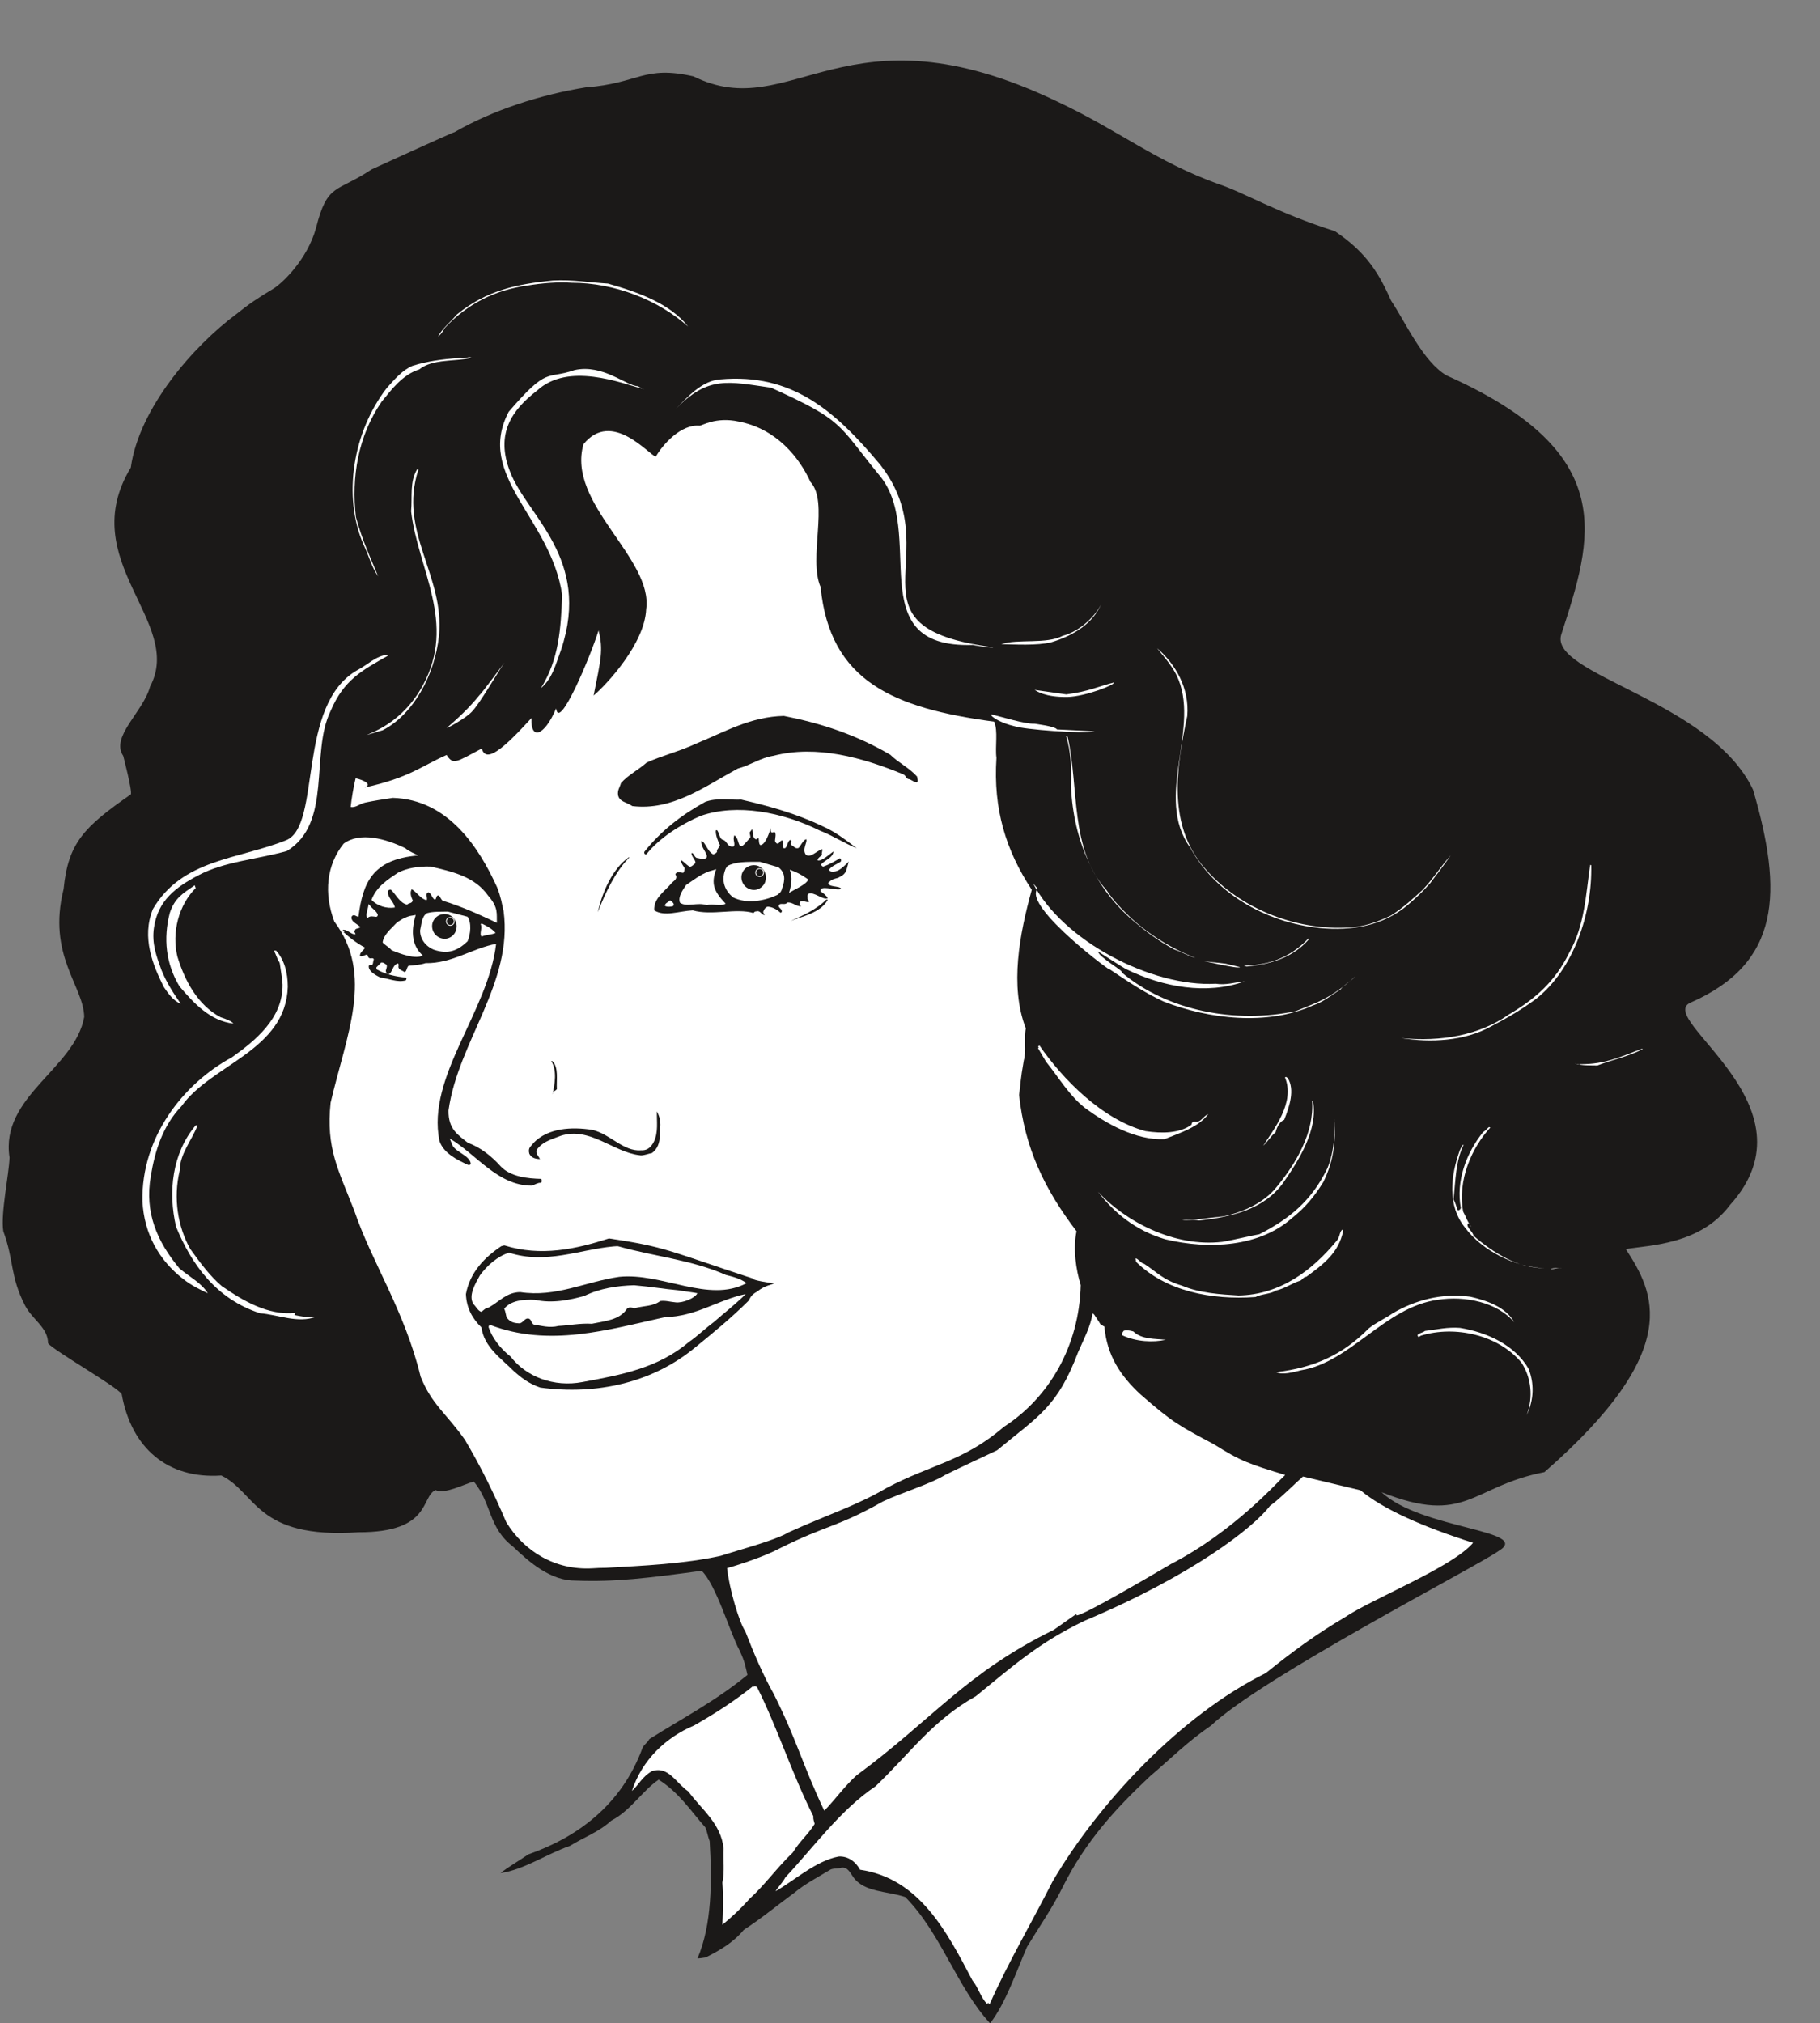 <svg xmlns="http://www.w3.org/2000/svg" xml:space="preserve" width="177.7mm" height="746.419" fill-rule="evenodd" stroke-linejoin="round" stroke-width="28.222" preserveAspectRatio="xMidYMid" version="1.2" viewBox="0 0 17770 19749"><rect x="0" y="0" width="17770" height="19749" fill="#808080" stroke="none"/><defs class="ClipPathGroup"><clipPath id="a" clipPathUnits="userSpaceOnUse"><path d="M0 0h17770v19749H0z"/></clipPath></defs><g class="SlideGroup"><g class="Slide" clip-path="url(#a)"><g class="Page"><g class="com.sun.star.drawing.ClosedBezierShape"><path fill="none" d="M26 590h17261v19161H26z" class="BoundingBox"/><path fill="#1B1918" d="M6772 746c965 478 1476-746 3548 244 612 287 965 587 1580 808 236 76 574 282 1134 459 322 216 437 430 549 679 139 208 312 596 541 729 1706 759 1422 1595 1120 2527-127 394 1458 642 1872 1516 294 1003 271 1692-610 2078-356 157 1265 1004 384 1977-290 386-778 389-1016 429 271 419 584 973-795 2177-719 140-760 526-1590 196 383 363 1480 370 1143 574-211 150-2318 1237-2808 1704-234 160-401 330-594 493-331 310-633 637-856 1087-102 206-232 391-346 579-109 251-208 549-361 747-325-351-477-877-828-1232-175-61-403-43-510-198-33-48-56-97-114-89-36 13-87 2-117 25-97 59-242 135-341 219-167 122-322 251-495 363-107 129-239 201-371 269-30 5-68 10-81 10 142-332 142-752 119-1145-20-51-25-99-43-135-137-155-259-343-455-465-162 110-276 305-462 399-124 114-264 160-404 247-236 83-449 233-678 266 79-63 163-109 272-183 485-170 912-487 1115-1041 23-41 46-46 66-84 343-216 645-371 958-627-21-82-21-120-79-242-97-182-224-632-368-774-524 71-844 111-1230 96-241 3-449-175-612-332-244-186-206-422-383-635-82 20-289 129-372 83-148 61-36 414-755 412-1003 68-993-386-1338-554-526 36-879-269-973-795-53-76-650-416-719-495 0-153-150-229-223-366-150-290-107-439-214-729-27-175 56-554 61-719-93-597 640-868 729-1372-5-303-363-600-201-1248 44-454 204-609 656-924 18-25-74-376-74-376-127-188 196-429 262-676 338-632-739-1229-188-2138 81-582 614-1189 1028-1496 120-97 221-165 359-247 91-53 337-289 421-594 112-445 198-343 544-574 2 0 788-361 809-363 370-214 840-366 1282-437 518-38 564-219 1052-107Z"/></g><g class="com.sun.star.drawing.ClosedBezierShape"><path fill="none" d="M189 740h16919v14102H189z" class="BoundingBox"/><path fill="#1B1918" d="M6555 4175c-36 36-122 156-160 186-130-12-185-242-495-209-562 176-325 583 53 1225 335 295 338 681 104 1001-33 33-165 277-190 297-18-63 149-525-11-721-12-3-15-3-25-3-46 204-223 762-368 928-5-6-3-89-8-102 0-23-23 25-20-5-76 51-71 195-148 269-7 8-15-218-20-221-165 140-289 442-503 485 155-188 221-345 209-421-92 203-257 350-468 431-33-12 28-45 13-73-147 12-239 160-409 167-125 89-272 135-447 143 18 2 25-13 35-23 51-18 120-46 171-92 2-7 5-20-3-25-168 5-322 61-475 119-5 0-15-2-30-2-3 0-16 35-18 43-8 13-13 8-36 10-43 59-122 94-150 180 82-10 125-142 242-134-59 264-203 536-234 828-76 216-13 419 43 607 158 218 178 368 193 566 10 71-15 183-30 295-160 602-399 1067-109 1632 147 376 208 609 375 945 6 12 94 180 94 180 239 447 201 863 630 1321 115 198 84 190 163 386-10-13-175 15-358 25-81 335-887 813-1951-107-330-5-475-91-526-137-132-137-330-388-406-579 2-7-69-94-61-96 137 28 231 165 518 190 5-20 427-35 432-61 2-15-442-5-465-23-147-20-406-89-485-213-69-81-630-216-668-424-279-422-421-1148-343-1703 155-759 833-945 770-1392-5-449-399-470-234-1234-43-209 107-394 401-640-91 111 74-44 254-211-378-854 297-722 216-1362 0-7-51-330-38-343-15-55-363-708-333-762-35-624 384-1669 1075-2114 203-223 193-198 434-368 231-76 361-475 434-686 252-452 623-493 1060-653 274-104 1473-635 2161-617 285 5 503 64 943 147 177 69 868-375 1362-269 734 51 843 145 1458 318 696 396 1788 980 2878 1325 640 638 459 1204 1392 1593 1788 1032 335 2005 724 2455 492 569 1503 498 1793 1295 322 1196 122 1697-709 2035-63 464 1179 957 521 1657-23 25-206 188-678 269-539-18-907-150-1006-471-79 423 592 529 604 534 430 100 1011-121 1143-213-78 427-665 495-1163 584 577 455 130 1247-254 1684-1031 960-1595 643-2586 513-86 54-599-15-726-238-13 2-468-150-363-209-155-61-153-99-292-208-211-94-371-264-493-465-8-48-26-84-26-119 5-10 18 10 31-5-3-48-5-94-15-137-252-204-323-521-305-859 5-33 7-58 18-76-49-132-171-208-234-343-23-18-38-25-38-38-76-130-137-252-183-400 43 8 117 176 185 194 28 5 292 117 325 107 28-23-259-150-276-165-13-3-61-116-74-118-236-102-373-424-262-836 3-76 44-101 28-165 36-40-53-122-12-147-115-282-148-821-16-1204 16-92-66-224-5-282-188-315-307-605-297-996 0-170 0-373-15-533-26-272-638-114-1049-376-199-91-372-231-423-419 41 30 430 155 375 132 12 2 193 84 439 86-893-216-976-492-1055-721-23-269 99-798 0-1021-186-379-434-570-823-720-206-81-511 18-696 122Z"/></g><g class="com.sun.star.drawing.ClosedBezierShape"><path fill="none" d="M6596 3696h3103v2626H6596z" class="BoundingBox"/><path fill="#FFF" d="M6596 3995c317-332 518-270 932-211 712 322 646 350 1047 842 490 556-193 1705 922 1669 13 3 198 36 201 23-1506-195-419-905-1103-1781-439-525-859-897-1563-834-175 12-317 167-436 292Z"/></g><g class="com.sun.star.drawing.ClosedBezierShape"><path fill="none" d="M4277 2735h2443v552H4277z" class="BoundingBox"/><path fill="#FFF" d="M5936 2768c286 81 606 193 783 420-294-262-719-428-1138-428-135-10-295 5-425 26-321 43-592 178-813 415-23 40-36 61-66 84 43-82 121-140 185-216 287-235 590-298 938-331 193-10 363 20 536 30Z"/></g><g class="com.sun.star.drawing.ClosedBezierShape"><path fill="none" d="M4883 3601h1409v3118H4883z" class="BoundingBox"/><path fill="#FFF" d="M6229 3770c18 10 41 28 61 30-231-63-742-268-1047 13-248 191-407 422-263 791 163 429 796 846 499 1736-53 142-84 282-198 378 178-284 195-586 208-910-109-752-853-1161-522-1789 388-451 365-310 644-407 277-60 499 153 618 158Z"/></g><g class="com.sun.star.drawing.ClosedBezierShape"><path fill="none" d="M3203 4100h7351v11211H3203z" class="BoundingBox"/><path fill="#FFF" d="M7214 4115c369 71 592 353 699 589 183 198-23 742 99 1026 91 922 711 1182 1694 1314 41 87 8 247 23 353-33 503 94 907 345 1288-119 429-218 940-58 1354-23 101 8 216-20 312-36 203-28 211-46 336 56 520 246 917 561 1331-35 167-7 373 41 526-15 597-310 1098-749 1382-397 340-696 361-1146 597-292 173-561 254-958 434-124 77-508 178-662 229-357 79-756 96-1119 117-56 0-84 2-135 5-363 20-665-165-840-450-120-282-249-543-404-805-183-259-323-343-432-615-158-650-473-1108-648-1621-155-399-278-607-231-1054 155-666 427-1247 36-1768-104-277-76-551 91-760 160-119 412-48 602 44 38 33 84 48 125 71-453 38-539 274-582 597-20 2-28-16-51-13-13 5-15 10-18 23 3 43 51 58 87 91-13 21-49 8-54 36-10 7 0 18 8 33-33 13-76-41-114-41-38-2 30 21-5 21 53 50 129 109 210 152-5 25-53 43-48 84 28 7 36-10 69-15 12 12 5 27 25 35 13 5 33-8 41 10-3 13-8 28-10 46-8 20-31 0-39 18-7 45 49 84 112 114 84 10 165 51 249 28 0 0 10-13 5-25-96-13-193-28-279-77-10-2-13-7-13-25l46-46c18-5 33 8 53 21 10 20-7 43-7 63 5 5 5 31 22 31 46-11 39-94 97-107 15 13-3 30 8 46 7 17 38 25 55 38 23-3 18-38 39-61 53-5 111-8 167-26 257 5 460-147 689-188-77 663-679 1293-554 1921 38 122 175 188 279 236 21 5 28-8 28-8-7-81-140-112-178-180l-28-69c262 155 468 460 800 460 34-10 59-30 89-28 16-10 11-28 3-38-127-3-300-20-396-124-84-94-193-183-320-229-94-76-191-130-188-315 94-673 632-1245 538-1946-20-83-23-127-63-231-176-388-478-858-1019-874-107 16-183 28-269 46-59 13-89 51-142 43 5-61 30-210 48-279 10-3 188 48 89 89 439-97 546-206 800-318 63 102 94 69 343-63 40 147 208 7 485-297-10 218 124 180 241-94 26 228 336-509 414-761 49 191 21 287-48 635 132-112 498-508 513-841 71-500-780-1031-612-1612 277-342 640 106 706 121 69-119 244-317 427-302 20 3 158-90 384-40Z"/></g><g class="com.sun.star.drawing.ClosedBezierShape"><path fill="none" d="M3443 3487h1167v2142H3443z" class="BoundingBox"/><path fill="#FFF" d="m4589 3487 20 5c-167 40-382 7-516 114-163 51-270 196-367 315-231 336-296 740-251 1126 55 207 134 380 218 580-69-99-91-205-142-307-210-481-102-1108 224-1531 79-89 153-175 252-218 144-46 295-66 466-77 45 11 68-9 96-7Z"/></g><g class="com.sun.star.drawing.ClosedBezierShape"><path fill="none" d="M3579 4579h714v2597h-714z" class="BoundingBox"/><path fill="#FFF" d="M4085 4584c-199 610 259 1029 201 1622-41 386-252 769-550 922-61 15-109 35-157 46 231-89 422-249 549-483 333-610-48-1134-114-1700 13-148-15-287 58-409 21-7 5 0 13 2Z"/></g><g class="com.sun.star.drawing.ClosedBezierShape"><path fill="none" d="M11297 6327h2868v2740h-2868z" class="BoundingBox"/><path fill="#FFF" d="M11298 6327c180 157 317 391 294 662-109 514-195 1068 175 1490 341 396 917 625 1470 569 129-18 233-59 345-112 137-89 213-165 307-249 102-107 176-226 275-338-64 94-132 181-199 270-58 66-114 122-175 175-241 226-531 287-846 269-544-35-1072-328-1321-787-365-496 114-1185-138-1690-50-102-154-214-187-259Z"/></g><g class="com.sun.star.drawing.ClosedBezierShape"><path fill="none" d="M9776 5888h980v405h-980z" class="BoundingBox"/><path fill="#FFF" d="M10755 5888c-78 195-277 318-491 381-134 34-364 21-488 18 160-53 442 3 600-81 181-46 336-214 379-318Z"/></g><g class="com.sun.star.drawing.ClosedBezierShape"><path fill="none" d="M10101 6662h777v143h-777z" class="BoundingBox"/><path fill="#FFF" d="M10411 6778c222-29 309-77 464-116 23 17-270 136-453 141-221 3-303-59-320-69l309 44Z"/></g><g class="com.sun.star.drawing.ClosedBezierShape"><path fill="none" d="M9677 6972h1012v176H9677z" class="BoundingBox"/><path fill="#FFF" d="M10102 7064c8 2 203 25 218 56 13 2 403 18 365 20-115 23-685-18-785-53-114-26-230-88-223-115 86 20 331 97 425 92Z"/></g><g class="com.sun.star.drawing.ClosedBezierShape"><path fill="none" d="M10409 7185h1264v2165h-1264z" class="BoundingBox"/><path fill="#FFF" d="M10424 7191c114 502 18 1098 381 1499 73 112 152 187 237 270 178 163 404 305 630 389-69-15-140-61-206-81-165-89-284-181-401-280-372-318-585-773-608-1312 5-173 0-341-48-490l15 5Z"/></g><g class="com.sun.star.drawing.ClosedBezierShape"><path fill="none" d="M13680 8442h1858v1715h-1858z" class="BoundingBox"/><path fill="#FFF" d="M15536 8445c12 478-176 1017-535 1302-160 119-289 190-447 274-259 142-582 157-874 112 391 38 765-28 1052-231 259-153 451-321 588-600 155-273 162-567 206-859 5-2 5 0 10 2Z"/></g><g class="com.sun.star.drawing.ClosedBezierShape"><path fill="none" d="M6033 6987h2929v888H6033z" class="BoundingBox"/><path fill="#1B1918" d="M7654 6988c358 71 698 180 1039 379 76 76 185 127 261 213 0 13 15 44 0 56-30 3-53-28-89-33-23-10-18-33-48-46-394-162-843-289-1265-180-128 20-224 92-349 125-335 183-640 412-1029 366-55-38-124-40-139-104-9-51 17-79 28-120 68-79 175-132 251-201 160-71 320-109 483-185 284-116 531-263 857-270Z"/></g><g class="com.sun.star.drawing.ClosedBezierShape"><path fill="none" d="M6104 7050h2593v769H6104z" class="BoundingBox"/><path fill="#1B1918" d="M7638 7051c366 79 749 170 1057 392-295-85-618-217-938-166-549-8-895 428-1428 540-86-21-152-8-221-51-24-99 94-148 142-203 173-125 338-167 506-220 50 3 89-56 137-51 157-89 343-150 524-221 76-24 147-22 221-20Z"/></g><g class="com.sun.star.drawing.ClosedBezierShape"><path fill="none" d="M1446 6390h2341v3409H1446z" class="BoundingBox"/><path fill="#FFF" d="m3784 6391 2 10c-249 142-429 233-559 541-201 411 23 1092-427 1365-303 83-615 104-862 236-219 114-397 246-435 513-23 155 26 282 74 414 53 130 122 231 188 328-74-31-120-97-165-163-107-213-220-483-107-762 287-490 832-483 1304-673 345-148 94-1322 694-1660 87-43 183-142 293-149Z"/></g><g class="com.sun.star.drawing.ClosedBezierShape"><path fill="none" d="M4361 6467h566v641h-566z" class="BoundingBox"/><path fill="#FFF" d="M4926 6467c-63 88-244 407-323 484-43 46-194 137-242 155 114-99 221-197 323-324 10-2 242-315 242-315Z"/></g><g class="com.sun.star.drawing.ClosedBezierShape"><path fill="none" d="M6290 7802h2077v540H6290z" class="BoundingBox"/><path fill="#1B1918" d="M7237 7805c264 61 536 135 793 259 132 57 231 139 335 215-119-46-231-122-363-173-362-179-806-265-1159-143-197 84-402 214-529 372-11 15-32-8-21-23 163-203 356-354 591-484 114-44 241-18 353-23Z"/></g><g class="com.sun.star.drawing.ClosedBezierShape"><path fill="none" d="M12146 9159h634v276h-634z" class="BoundingBox"/><path fill="#FFF" d="M12779 9169c-152 173-362 242-606 265-20-5-27-8-27-8 248-7 453-79 630-267l3 10Z"/></g><g class="com.sun.star.drawing.ClosedBezierShape"><path fill="none" d="M6388 8067h1901v866H6388z" class="BoundingBox"/><path fill="#1B1918" d="M7530 8067c-6 15-13 43 5 60 5 0 15-5 28-7 17 18 7 51 5 79-3 12 2 22 17 35 28 5 28-33 54-30 20 7-3 50 10 73 38 19 36-68 66-78 30 7-3 25 10 48 26 13 41 41 71 30 17-12 44-76 75-86 18 25-43 97-3 151 44 35 102-33 158-54 10 11-8 36 0 56-10 11-51 38-41 54 41 10 117-64 153-87-5 61-79 82-117 122-13 10 10 23 15 26 56-18 109-49 165-82 10 5 13 13 10 31-30 23-84 41-111 74-16 7 2 20 15 25 58 8 99-23 172-97-30 115-30 120-104 158-50 15-58 13-96 48-3 46 109 28 127 59-31 22-165-26-198 2 0 0-8 13-5 26 20 5 63 44 71 64-41 25-135-67-188-43-15 13-8 28-8 53 8 8 5 10 15 23-15 18-55-15-86 0-9 13-9 38 8 46-50 5-83-43-136-36-18 26-56 5-76 18-26 28 20 36 23 66 0 3-3 15-13 15-28-25-66-51-114-58-26-5-43 18-54 46-5 15 8 17 13 35-35-2-41-51-86-35-5-3-16 5-23 15-168-51-407 28-593-26-140 8-274 64-376 0-9-119 109-191 170-267 26-26 33-23 43-46 6-18 0-23-7-41 18-28 38-17 76-12 10-8 13-23 15-46-20-31-33-46-38-81 33 20 46 40 84 66 20 5 38-18 58-33 8-28-33-56-38-97 21-15 28 46 59 46 23 2 54 20 85 0 5-3 7-15 7-20-10-46-59-88-54-146 39 7 57 100 115 130 18-5 23-7 38-23-7-25 23-41 28-67-18-38-43-96-40-142 27-25 30 79 66 89 48 10 43 79 109 66 20-28-15-66 7-109 33 25 33 63 49 96 10 11 23 16 28 8 25-18 50-53 78-81 3-13-5-33-7-46 2-13 20-25 25-38 8 25 3 71 23 91 10 16 30 8 36-5 12 5 0 61 22 71 51-5 89-127 105-182Z"/></g><g class="com.sun.star.drawing.ClosedBezierShape"><path fill="none" d="M10086 8621h3147v1318h-3147z" class="BoundingBox"/><path fill="#FFF" d="M10086 8621c287 559 1156 1015 1784 981 104 16 188-15 282-23-371 133-795 57-1156-119-15-5-275-173-275-173 7 58 265 198 229 203 452 382 1120 502 1700 380 56-23 104-41 158-64 160-63 300-160 424-275-36 43-99 71-145 128-76 46-170 124-269 155-443 200-1014 134-1456-38-204-94-369-210-537-321 97 86-850-608-694-781l-45-53Z"/></g><g class="com.sun.star.drawing.ClosedBezierShape"><path fill="none" d="M11735 9380h376v65h-376z" class="BoundingBox"/><path fill="#FFF" d="M11967 9406c12 2 161 39 140 34-17 21-342-62-372-60 2 0 58 7 232 26Z"/></g><g class="com.sun.star.drawing.ClosedBezierShape"><path fill="none" d="M7064 8411h594v387h-594z" class="BoundingBox"/><path fill="#FFF" d="m7420 8412 180 53c66 51 69 119 36 207-10 43-33 50-46 63-119 56-296 94-435 23-76-66-116-156-74-268 5-18 23-38 23-38 79-42 180-40 316-40Z"/></g><g class="com.sun.star.drawing.ClosedBezierShape"><path fill="none" d="M7704 8489h190v229h-190z" class="BoundingBox"/><path fill="#FFF" d="M7893 8585c-30 57-138 95-189 131 20-69 38-149 7-227 70 27 93 35 182 96Z"/></g><g class="com.sun.star.drawing.ClosedBezierShape"><path fill="none" d="M6634 8484h453v353h-453z" class="BoundingBox"/><path fill="#FFF" d="M6993 8484c-53 143-23 216 92 337-54 30-132-5-183 15-90-33-197 23-263-25-22-56 28-126 61-174 81-53 125-93 220-131l73-22Z"/></g><g class="com.sun.star.drawing.ClosedBezierShape"><path fill="none" d="M7719 8781h365v210h-365z" class="BoundingBox"/><path fill="#1B1918" d="M8078 8791c-74 120-238 151-359 199 109-48 260-116 348-209 11 0 21 2 11 10Z"/></g><g class="com.sun.star.drawing.ClosedBezierShape"><path fill="none" d="M3240 7875h1441v623H3240z" class="BoundingBox"/><path fill="#1B1918" d="M4057 7899c306 99 511 331 623 598-524-89-824-514-1287-375-102 65-122 133-152 138 60-310 241-323 394-364 150-12 221-42 422 3Z"/></g><g class="com.sun.star.drawing.ClosedBezierShape"><path fill="none" d="M5837 8367h310v538h-310z" class="BoundingBox"/><path fill="#1B1918" d="M6145 8369c-130 130-232 336-308 535 45-201 144-426 303-537l5 2Z"/></g><g class="com.sun.star.drawing.ClosedBezierShape"><path fill="none" d="M6490 8788h90v64h-90z" class="BoundingBox"/><path fill="#FFF" d="M6554 8795c8 8 38 29 18 49-5 3-62 16-82-5 12-31 30-26 51-51l13 7Z"/></g><g class="com.sun.star.drawing.ClosedBezierShape"><path fill="none" d="M3627 8457h1226v552H3627z" class="BoundingBox"/><path fill="#FFF" d="M4203 8458c212 49 433 99 562 283 105 120 82 178 87 267-168-79-343-160-529-216-15-8-22-36-40-51-28-7-18 38-38 41-29-18-32-60-60-72-40 7-5 59-20 77-58-13-91-75-145-108-23 38-2 83 10 110-7 31-35 23-56 41-73-18-101-91-157-146-8-2-18 0-28 10-15 60 61 111 66 164-81 13-170-15-228-74 48-128 154-196 261-267 84-43 196-63 315-59Z"/></g><g class="com.sun.star.drawing.ClosedBezierShape"><path fill="none" d="M12334 10511h275v673h-275z" class="BoundingBox"/><path fill="#FFF" d="m12556 10511 18 12c69 115 18 273-36 408-38 12-71 66-84 123-46 33-77 91-120 129 102-160 314-423 212-667l10-5Z"/></g><g class="com.sun.star.drawing.ClosedBezierShape"><path fill="none" d="M14180 11001h902v1380h-902z" class="BoundingBox"/><path fill="#FFF" d="M14551 11006c-184 200-321 516-265 821 30 53 40 99 81 147-18-12-13-33-36-33-17 43 49 76 56 121 192 165 430 317 693 317-290-10-608-173-772-392-181-218-143-516-55-758 15-28 20-53 38-56-79 158-79 352-99 535 15 25 28 66 38 101 10 8 25 3 33-18-49-261 53-537 217-740 35-23 38-35 58-50l13 5Z"/></g><g class="com.sun.star.drawing.ClosedBezierShape"><path fill="none" d="M11539 10743h1291v1171h-1291z" class="BoundingBox"/><path fill="#FFF" d="M12821 10751c45 274-127 556-292 794-189 261-509 335-823 368-66-15-109 5-167-8 137 5 266-18 409-33 201-43 399-137 519-289 186-226 366-527 344-839l10 7Z"/></g><g class="com.sun.star.drawing.ClosedBezierShape"><path fill="none" d="M4102 8898h491v394h-491z" class="BoundingBox"/><path fill="#FFF" d="m4372 8898 193 50c41 60 30 169 0 240-92 87-183 131-329 82-91-38-136-115-134-189 15-63 15-138 68-168 61-17 122-13 202-15Z"/></g><g class="com.sun.star.drawing.ClosedBezierShape"><path fill="none" d="M10721 10876h2314v1276h-2314z" class="BoundingBox"/><path fill="#FFF" d="M13025 10876c23 233 3 444-104 661-94 152-183 254-307 353-315 279-806 310-1238 206-292-87-498-259-655-463 264 287 744 544 1215 488 134-23 243-53 360-74 287-147 506-320 663-641 71-162 82-391 66-530Z"/></g><g class="com.sun.star.drawing.ClosedBezierShape"><path fill="none" d="M10135 10206h1663v915h-1663z" class="BoundingBox"/><path fill="#FFF" d="M10150 10206c221 321 607 720 1035 835 165 25 332 20 447-61 5-21 10-33 33-33 61 15 81-54 132-72-97 128-275 183-427 244-282 13-570-152-781-308-152-122-244-284-376-448l-78-132c20-8-17-13 15-25Z"/></g><g class="com.sun.star.drawing.ClosedBezierShape"><path fill="none" d="M4693 9014h148v129h-148z" class="BoundingBox"/><path fill="#FFF" d="M4703 9014c51 25 98 49 136 92-38 19-93 16-136 36-27-25 10-82-10-121l10-7Z"/></g><g class="com.sun.star.drawing.ClosedBezierShape"><path fill="none" d="M3577 8824h113v139h-113z" class="BoundingBox"/><path fill="#FFF" d="M3614 8841c16 26 62 49 75 88-2 12-5 20-18 20-31-3-57-13-85 13-22-33 10-90 12-138l16 17Z"/></g><g class="com.sun.star.drawing.ClosedBezierShape"><path fill="none" d="M3735 8931h394v411h-394z" class="BoundingBox"/><path fill="#FFF" d="M4059 8931c-53 173-30 309 69 395-69 41-217-15-304-51-28-33-76-56-88-77 12-79 83-132 132-186 20-18 72-54 133-71l58-10Z"/></g><g class="com.sun.star.drawing.ClosedBezierShape"><path fill="none" d="M1624 8641h658v1351h-658z" class="BoundingBox"/><path fill="#FFF" d="m1906 8656 5 12c-164 163-237 431-179 669 70 232 199 476 424 593 53 16 101 36 124 61-227-25-389-200-528-364-133-221-159-467-94-717 49-145 125-188 243-269l5 15Z"/></g><g class="com.sun.star.drawing.ClosedBezierShape"><path fill="none" d="M1391 9279h1421v3345H1391z" class="BoundingBox"/><path fill="#FFF" d="M2696 9279c79 88 114 213 114 353-20 623-745 755-1037 1164-181 188-260 432-301 686-61 354 61 636 281 900 101 84 213 140 276 241-53-23-162-76-238-137-238-183-385-445-400-760-14-628 402-1151 872-1405 225-160 501-380 496-712-5-71-15-120-25-191 0-18-10-33-10-33-18-23-28-71-51-106h23Z"/></g><g class="com.sun.star.drawing.ClosedBezierShape"><path fill="none" d="M15138 12376h116v11h-116z" class="BoundingBox"/><path fill="#FFF" d="M15253 12377c-33-1-75 0-115 7 33 8 72-12 115-7Z"/></g><g class="com.sun.star.drawing.ClosedBezierShape"><path fill="none" d="M11087 12002h2030v665h-2030z" class="BoundingBox"/><path fill="#FFF" d="M13115 12012c-43 216-193 328-360 450-31 3-41 31-59 38-84 26-153 79-239 97-51 35-145 33-199 63-434 31-877-58-1166-344 0-17-5-30-5-30 12-15 60 52 83 49 127 82 183 158 371 214 169 73 382 86 552 96 407-7 720-246 956-532 36-38 26-84 56-111l10 10Z"/></g><g class="com.sun.star.drawing.ClosedBezierShape"><path fill="none" d="M5381 10356h58v328h-58z" class="BoundingBox"/><path fill="#1B1918" d="M5394 10358c62 61 38 181 43 273-19 23-45 20-43 51 24-102 45-235-12-326l12 2Z"/></g><g class="com.sun.star.drawing.ClosedBezierShape"><path fill="none" d="M5163 10848h1287v467H5163z" class="BoundingBox"/><path fill="#1B1918" d="M6442 11097c-3 51-18 118-79 159-25 2-89 28-117 20-256-28-488-283-773-189-117 43-178 64-231 133-18 36 18 66 30 94-30-2-81-5-104-53-16-61 18-70 41-105 140-145 368-160 577-127 176 43 300 212 473 199 46 2 91-13 127-87 43-94 25-194 28-293 56 111 25 153 28 249Z"/></g><g class="com.sun.star.drawing.ClosedBezierShape"><path fill="none" d="M12461 12647h2324v761h-2324z" class="BoundingBox"/><path fill="#FFF" d="M14355 12657c155 35 348 99 429 249-163-194-480-261-745-219-516 69-854 612-1337 688-79 20-181 48-241 18 358-41 646-165 902-426 71-58 175-104 234-148 218-127 475-200 758-162Z"/></g><g class="com.sun.star.drawing.ClosedBezierShape"><path fill="none" d="M13841 12958h1124v856h-1124z" class="BoundingBox"/><path fill="#FFF" d="M14254 12961c265 43 534 167 669 396 58 141 56 308-18 456 68-170 46-371-51-514-223-267-644-365-981-262-10 8-23 13-23 13-35-33 40-38 63-59 120-15 221-39 341-30Z"/></g><g class="com.sun.star.drawing.ClosedBezierShape"><path fill="none" d="M7099 12819h5450v4856H7099z" class="BoundingBox"/><path fill="#FFF" d="M10683 12831c16 26 39 56 61 94 11 3 26 20 39 23 25 285 160 485 353 663 312 272 370 302 716 486 269 170 345 191 696 300-76 68-495 548-1115 869-1550 911-529 210-1143 642-865 424-1187 877-1927 1421-119 107-215 244-315 345-213-449-266-685-492-1137-104-184-196-398-280-616-58-81-157-419-177-615 127-35 386-122 518-195 467-232 548-199 1003-455 175-84 470-173 607-259 91-46 434-206 508-241 407-337 588-421 791-957 56-129 122-251 142-380l15 12Z"/></g><g class="com.sun.star.drawing.ClosedBezierShape"><path fill="none" d="M1682 10984h1407v1895H1682z" class="BoundingBox"/><path fill="#FFF" d="M1928 10987c-56 145-173 277-173 437-66 273-18 552 102 766 101 142 198 270 309 364 214 147 454 287 715 261 0 0-5 16-5 21 56 12 122 23 180 23 16 0 31-6 31-6-183 66-366-20-549-35-430-140-669-479-819-844-80-343-37-718 191-989 5-2 5 0 18 2Z"/></g><g class="com.sun.star.drawing.ClosedBezierShape"><path fill="none" d="M10953 12985h431v109h-431z" class="BoundingBox"/><path fill="#FFF" d="M11066 12996c79 78 212 71 316 81-122 28-290 20-425-44-12-13 5-27 13-42 20-12 61-5 96 5Z"/></g><g class="com.sun.star.drawing.ClosedBezierShape"><path fill="none" d="M4549 12087h3009v1479H4549z" class="BoundingBox"/><path fill="#1B1918" d="M5946 12088c559 83 580 121 1403 391 0 5 7 20 208 48-10 10-89 18-163 79-66 35-68 66-86 91-165 164-328 298-518 453-419 348-964 468-1515 394-114-38-193-104-252-155-132-132-297-241-322-432-89-86-147-191-152-326 40-213 182-358 345-467 18-5 30-8 30-8 359 112 699 36 1022-68Z"/></g><g class="com.sun.star.drawing.ClosedBezierShape"><path fill="none" d="M4603 12164h2687v642H4603z" class="BoundingBox"/><path fill="#FFF" d="M6033 12164c348 99 719 132 1056 281 74 18 148 39 199 80-369 198-823-105-1242-62-337 49-616 202-967 149-134 2-200 91-310 152-20-3-53 28-68 41-33-8-51-49-79-77-52-83 20-200 64-280 73-99 172-185 284-221 361 117 683-30 1020-61 25-2 30-2 43-2Z"/></g><g class="com.sun.star.drawing.ClosedBezierShape"><path fill="none" d="M4770 12631h2512v874H4770z" class="BoundingBox"/><path fill="#FFF" d="M7281 12631c-99 99-211 185-312 274-89 66-163 140-239 191-303 257-659 323-1043 394-279 53-549-51-702-249-99-76-182-186-215-288 0 0 2-13 10-23 581 225 1161 48 1710-73 313-8 514-168 791-226Z"/></g><g class="com.sun.star.drawing.ClosedBezierShape"><path fill="none" d="M4923 12545h1888v408H4923z" class="BoundingBox"/><path fill="#FFF" d="M6629 12595c20 5 152 21 180 28-25 51-147 97-211 89-58-5-99-20-152-13-66 52-159 46-252 70-31-8-51-13-72 5-73 112-213 119-343 147-119-7-218 16-325 21-92 23-168-3-242-13-28-15-20-46-48-58-46-11-56 53-104 45-49-2-84-17-110-53-12-20-10-51-27-89 66-82 190-92 299-87 170 38 342 2 484-38 152-74 320-99 485-104 171 15 278 35 438 50Z"/></g><g class="com.sun.star.drawing.ClosedBezierShape"><path fill="none" d="M15380 10236h659v165h-659z" class="BoundingBox"/><path fill="#FFF" d="M16037 10241c-140 72-291 102-441 159-74-2-141 3-214-18-12-12 30 21 43 5 250 5 420-82 609-151 5 0 3 5 3 5Z"/></g><g class="com.sun.star.drawing.ClosedBezierShape"><path fill="none" d="M7572 14412h6812v5153H7572z" class="BoundingBox"/><path fill="#FFF" d="M13283 14546c221 186 613 358 1100 513-205 241-983 544-1257 730-269 158-509 333-766 541-830 409-1633 1268-2082 2033-204 402-430 783-613 1194-10 25-7-28-27 3-64-64-87-163-143-229-252-480-519-996-1098-1081-41-78-117-134-208-129-226 43-435 237-617 339 22-38 66-79 96-135 277-296 539-661 881-890 343-328 557-643 979-879 366-299 618-523 1057-734 1057-445 1656-913 1814-1123 86-59 264-237 323-287l561 134Z"/></g><g class="com.sun.star.drawing.ClosedBezierShape"><path fill="none" d="M6170 16459h1785v2329H6170z" class="BoundingBox"/><path fill="#FFF" d="M7367 16459c13 2 25 5 28 15 200 401 335 834 546 1253-3 33 7 46 13 76-66 107-138 158-214 280-157 150-274 318-424 453-84 96-170 175-263 251 6-122 12-272 0-411 24-110 6-225 12-332-24-246-217-383-344-558-122-82-193-252-356-198-96 55-127 132-195 193 99-305 335-525 607-639 221-127 389-236 572-381 5 3 13 5 18-2Z"/></g><g class="com.sun.star.drawing.ClosedBezierShape"><path fill="none" d="M4219 8922h241v243h-241z" class="BoundingBox"/><path fill="#1B1918" d="M4369 8925c61 15 102 79 86 145-12 62-78 106-140 90-66-15-106-79-94-143 15-67 81-107 148-92Z"/></g><g fill="none" class="com.sun.star.drawing.ClosedBezierShape"><path d="M4354 8951h86v86h-86z" class="BoundingBox"/><path stroke="#FFF" stroke-linejoin="miter" stroke-width="8" d="M4405 8956c22 5 34 26 29 46-5 22-26 34-46 29-22-5-33-26-29-46 5-22 26-33 46-29Z"/></g><g class="com.sun.star.drawing.ClosedBezierShape"><path fill="none" d="M7239 8444h241v244h-241z" class="BoundingBox"/><path fill="#1B1918" d="M7389 8448c61 15 102 79 86 145-12 62-78 106-140 90-66-15-106-79-94-143 15-67 81-107 148-92Z"/></g><g fill="none" class="com.sun.star.drawing.ClosedBezierShape"><path d="M7374 8474h86v86h-86z" class="BoundingBox"/><path stroke="#FFF" stroke-linejoin="miter" stroke-width="8" d="M7425 8479c22 5 34 26 29 46-5 22-26 34-46 29-22-5-33-26-29-46 5-22 26-33 46-29Z"/></g></g></g></g></svg>
